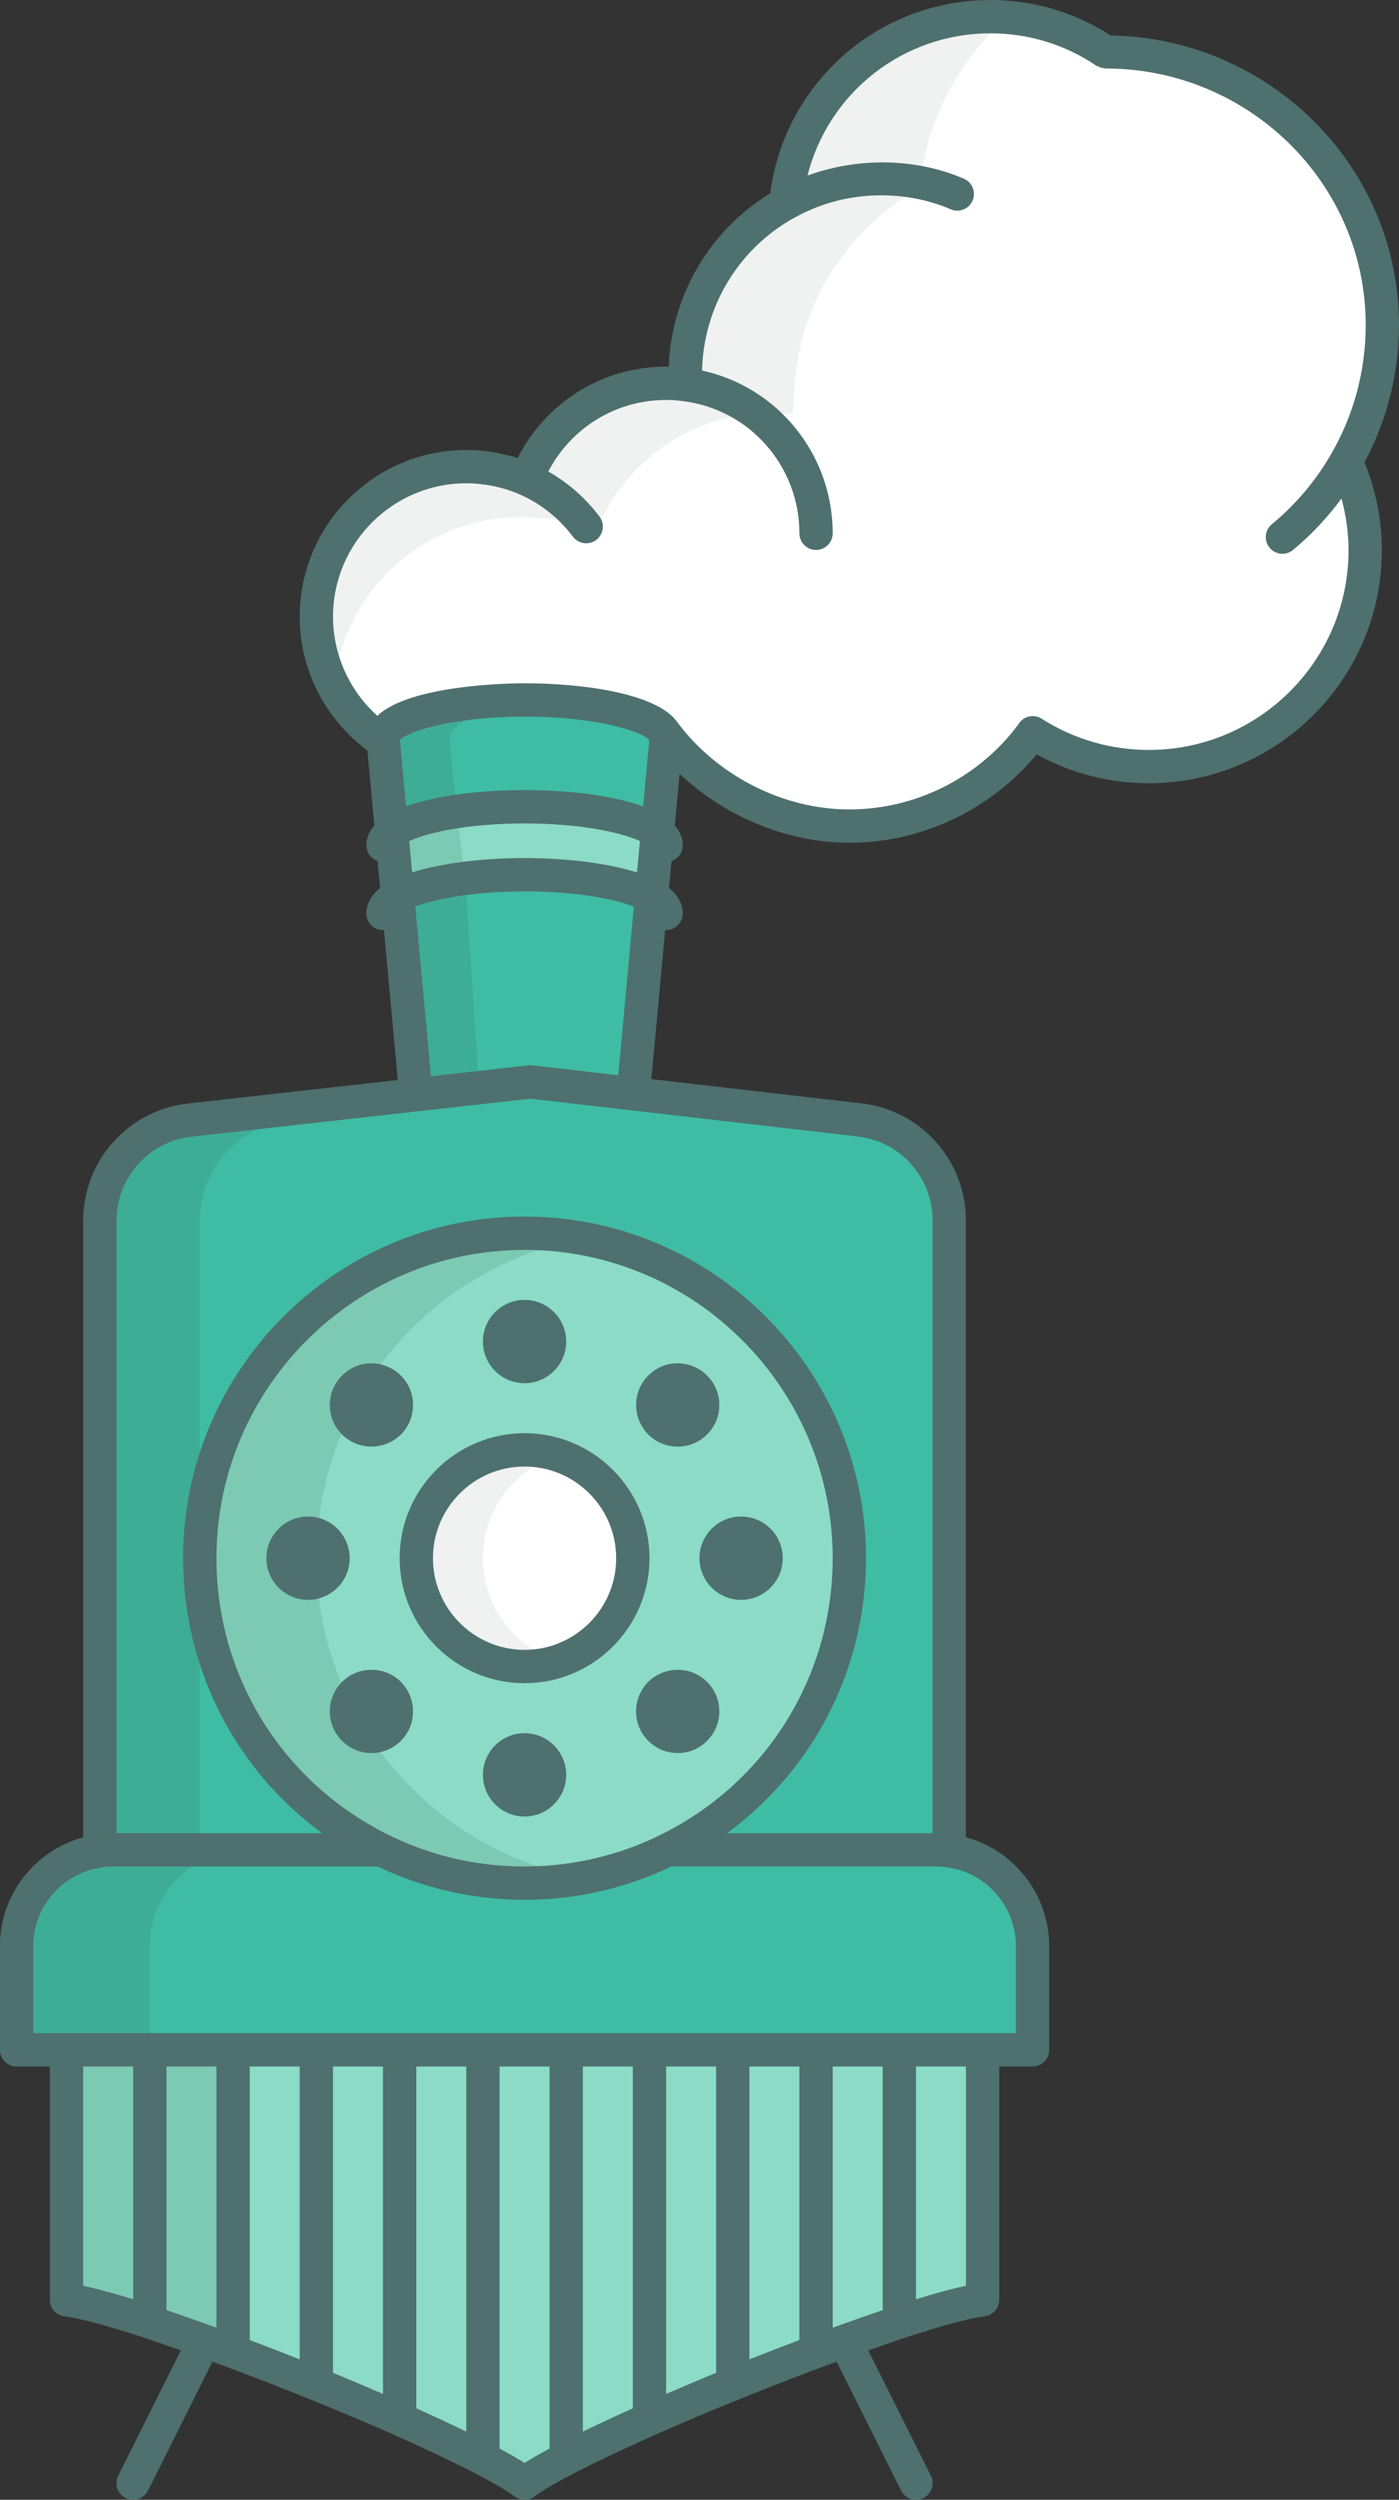 <?xml version="1.0" encoding="utf-8"?>
<!-- Generator: Adobe Illustrator 19.2.1, SVG Export Plug-In . SVG Version: 6.00 Build 0)  -->
<svg version="1.1" id="Layer_1" xmlns="http://www.w3.org/2000/svg" xmlns:xlink="http://www.w3.org/1999/xlink" x="0px" y="0px"
	 viewBox="0 0 83.994 150" style="enable-background:new 0 0 83.994 150;" xml:space="preserve">
<rect x="0" y="0" width="83.994" height="150" fill="#333333" stroke="none"/>
<style type="text/css">
	.st0{display:none;fill:none;stroke:#FFFFFF;stroke-width:2;stroke-linecap:round;stroke-miterlimit:10;}
	.st1{fill:#A2F1FF;}
	.st2{fill:#FF868A;}
	.st3{fill:#FFFFFF;}
	.st4{fill:#58595B;}
	.st5{fill:#E5E6E7;}
	.st6{fill:#A3D3E3;}
	.st7{fill:#DD797F;}
	.st8{fill:#6D6E71;}
	.st9{fill:#4A4A4B;}
	.st10{fill:#414042;}
	.st11{fill:#E75C54;}
	.st12{fill:#FFE336;}
	.st13{fill:#56C681;}
	.st14{fill:#F37970;}
	.st15{fill:#FFEE85;}
	.st16{fill:#79D29B;}
	.st17{fill:#C44242;}
	.st18{fill:#FFBC13;}
	.st19{fill:#3AAB64;}
	.st20{fill:#4E4D4F;}
	.st21{fill:#63CF83;}
	.st22{fill:#FFE77A;}
	.st23{fill:#4FC37B;}
	.st24{fill:#FCDA71;}
	.st25{fill:#F0F1F1;}
	.st26{fill:#E38026;}
	.st27{fill:#BBBDBF;}
	.st28{fill:#7CC9B4;}
	.st29{fill:#8BDBC7;}
	.st30{fill:#3EBDA4;}
	.st31{fill:#4E706E;}
	.st32{fill:#3EAD95;}
</style>
<g>
	<g>
		<path class="st28" d="M8.894,139.3c-2.16-0.7-3.91-1.18-4.9-1.3c0-4.1,0-6.79,0-10c0-1.49,0-3.1,0-5h5v16L8.894,139.3z"/>
		<path class="st29" d="M34.204,147.42c-1.19,0.61-2.13,1.15-2.71,1.58c-0.58-0.43-1.52-0.97-2.71-1.58l0.21-0.42v-24h5v24
			L34.204,147.42z"/>
		<path class="st30" d="M31.494,52.49c3.34,0,6.23,0.53,7.62,1.29l-1.07,11.61l-0.03,0.24l-6.17-0.71l-6.87,0.77l-0.04-0.39
			l-1.07-11.52C25.244,53.02,28.144,52.49,31.494,52.49z"/>
		<path class="st30" d="M51.604,67.2c3.07,0.35,5.39,2.95,5.39,6.04V111l-0.01,0.06c-0.25-0.04-0.51-0.06-0.77-0.06h-15.82
			l-0.06-0.12c6.33-3.22,10.66-9.79,10.66-17.38c0-10.77-8.73-19.5-19.5-19.5s-19.5,8.73-19.5,19.5c0,7.58,4.33,14.16,10.65,17.38
			l-0.06,0.12H6.774c-0.26,0-0.52,0.02-0.77,0.06L5.994,111V73.26c0-3.1,2.33-5.71,5.41-6.05l13.57-1.52l6.87-0.77l6.17,0.71
			L51.604,67.2z"/>
		<path class="st3" d="M18.994,37c0-4.97,4.03-9,9-9c0.37,0,0.73,0.02,1.09,0.07l2.85-0.07c1.47-2.96,4.53-5,8.06-5
			c0.36,0,0.72,0.02,1.07,0.07l0.07-0.59c0-4.45,2.47-8.32,6.11-10.31l-0.06-0.1C47.824,5.85,53.084,1,59.474,1
			c2.55,0,4.93,0.78,6.9,2.11c9.11,0,16.62,7.28,16.62,16.39c0,3.04-0.82,5.89-2.26,8.33l0.21,0.13c0.65,1.56,1.02,3.26,1.02,5.06
			c0,7.17-5.82,12.98-12.99,12.98c-2.56,0-4.95-0.74-6.97-2.03L61.994,44c-2.48,3.38-6.49,5.57-11,5.57
			c-4.45,0-8.59-2.27-11.08-5.57c-0.58-1.13-4.13-2-8.42-2c-4.69,0-8.5,1.04-8.5,2.32l0.02,0.17h-0.02
			C20.584,42.87,18.994,40.12,18.994,37z"/>
		<path class="st31" d="M39.624,85.37c-0.58-0.59-0.58-1.54,0-2.12c0.59-0.59,1.54-0.59,2.12,0c0.59,0.58,0.59,1.53,0,2.12
			C41.164,85.95,40.214,85.95,39.624,85.37z"/>
		<path class="st31" d="M21.244,101.63c0.58-0.58,1.53-0.58,2.12,0c0.58,0.59,0.58,1.54,0,2.12c-0.59,0.59-1.54,0.59-2.12,0
			C20.654,103.17,20.654,102.22,21.244,101.63z"/>
		<path class="st30" d="M31.494,42c4.29,0,7.84,0.87,8.42,2c0.05,0.1,0.08,0.21,0.08,0.32l-0.52,5.61
			c-1.19-0.89-4.32-1.52-7.98-1.52s-6.79,0.63-7.98,1.52l-0.5-5.44l-0.02-0.17C22.994,43.04,26.804,42,31.494,42z"/>
		<path class="st29" d="M50.794,140.45c-0.58,0.2-1.17,0.42-1.77,0.64l-0.03-0.09v-18h5v16l0.1,0.3
			C53.074,139.64,51.964,140.03,50.794,140.45z"/>
		<path class="st29" d="M23.864,53.78l-0.35-3.85c1.19-0.89,4.32-1.52,7.98-1.52s6.79,0.63,7.98,1.52l-0.36,3.85
			c-1.39-0.76-4.28-1.29-7.62-1.29C28.144,52.49,25.244,53.02,23.864,53.78z"/>
		<path class="st29" d="M43.994,143l0.02,0.04c-1.71,0.69-3.39,1.4-4.96,2.09l-0.06-0.13v-22h5V143z"/>
		<path class="st29" d="M39.624,103.75c0.59,0.59,1.54,0.59,2.12,0c0.59-0.58,0.59-1.53,0-2.12c-0.58-0.58-1.53-0.58-2.12,0
			C39.044,102.22,39.044,103.17,39.624,103.75z M42.994,93.5c0,0.83,0.67,1.5,1.5,1.5c0.83,0,1.5-0.67,1.5-1.5s-0.67-1.5-1.5-1.5
			C43.664,92,42.994,92.67,42.994,93.5z M21.244,101.63c-0.59,0.59-0.59,1.54,0,2.12c0.58,0.59,1.53,0.59,2.12,0
			c0.58-0.58,0.58-1.53,0-2.12C22.774,101.05,21.824,101.05,21.244,101.63z M24.994,93.5c0,3.59,2.91,6.5,6.5,6.5s6.5-2.91,6.5-6.5
			s-2.91-6.5-6.5-6.5S24.994,89.91,24.994,93.5z M16.994,93.5c0,0.83,0.67,1.5,1.5,1.5s1.5-0.67,1.5-1.5s-0.67-1.5-1.5-1.5
			S16.994,92.67,16.994,93.5z M21.244,85.37c0.58,0.58,1.53,0.58,2.12,0c0.58-0.59,0.58-1.54,0-2.12c-0.59-0.59-1.54-0.59-2.12,0
			C20.654,83.83,20.654,84.78,21.244,85.37z M39.624,83.25c-0.58,0.58-0.58,1.53,0,2.12c0.59,0.58,1.54,0.58,2.12,0
			c0.59-0.59,0.59-1.54,0-2.12C41.164,82.66,40.214,82.66,39.624,83.25z M11.994,93.5c0-10.77,8.73-19.5,19.5-19.5
			s19.5,8.73,19.5,19.5c0,7.59-4.33,14.16-10.66,17.38c-2.65,1.36-5.66,2.12-8.84,2.12s-6.19-0.76-8.85-2.12
			C16.324,107.66,11.994,101.08,11.994,93.5z M32.994,80.5c0-0.83-0.67-1.5-1.5-1.5c-0.83,0-1.5,0.67-1.5,1.5s0.67,1.5,1.5,1.5
			C32.324,82,32.994,81.33,32.994,80.5z M32.994,106.5c0-0.83-0.67-1.5-1.5-1.5c-0.83,0-1.5,0.67-1.5,1.5s0.67,1.5,1.5,1.5
			C32.324,108,32.994,107.33,32.994,106.5z"/>
		<path class="st29" d="M18.974,143.04l0.02-0.04v-20h5v22l-0.06,0.13C22.364,144.44,20.684,143.73,18.974,143.04z"/>
		<path class="st29" d="M48.994,141l0.03,0.09c-1.63,0.61-3.33,1.27-5.01,1.95l-0.02-0.04v-20h5V141z"/>
		<circle class="st3" cx="31.494" cy="93.5" r="6.5"/>
		<circle class="st31" cx="18.494" cy="93.5" r="1.5"/>
		<circle class="st31" cx="44.494" cy="93.5" r="1.5"/>
		<circle class="st31" cx="31.494" cy="106.5" r="1.5"/>
		<path class="st29" d="M13.994,141v-18h5v20l-0.02,0.04c-1.68-0.68-3.38-1.34-5.01-1.95L13.994,141z"/>
		<circle class="st31" cx="31.494" cy="80.5" r="1.5"/>
		<path class="st30" d="M56.984,111.06c2.83,0.37,5.01,2.79,5.01,5.72V123h-3h-5h-5h-5h-5h-5h-5h-5h-5h-5h-5h-5h-3v-6.22
			c0-2.93,2.18-5.35,5.01-5.72c0.25-0.04,0.51-0.06,0.77-0.06h15.81l0.06-0.12c2.66,1.36,5.67,2.12,8.85,2.12s6.19-0.76,8.84-2.12
			l0.06,0.12h15.82C56.474,111,56.734,111.02,56.984,111.06z"/>
		<path class="st29" d="M38.994,145l0.06,0.13c-1.84,0.82-3.5,1.6-4.85,2.29l-0.21-0.42v-24h5V145z"/>
		<path class="st28" d="M13.994,141l-0.03,0.09c-0.6-0.22-1.19-0.44-1.77-0.64c-1.17-0.42-2.28-0.81-3.3-1.15l0.1-0.3v-16h5V141z"/>
		<path class="st31" d="M23.364,83.25c0.58,0.58,0.58,1.53,0,2.12c-0.59,0.58-1.54,0.58-2.12,0c-0.59-0.59-0.59-1.54,0-2.12
			C21.824,82.66,22.774,82.66,23.364,83.25z"/>
		<path class="st25" d="M31.244,31.037c0.463,0,0.912,0.025,1.362,0.088l3.562-0.088c1.838-3.7,5.663-6.25,10.075-6.25
			c0.45,0,0.9,0.025,1.338,0.088l0.087-0.737c0-5.562,3.088-10.4,7.638-12.888l-0.075-0.125c0.414-4.021,2.381-7.575,5.281-10.079
			C60.17,1.018,59.824,1,59.474,1c-6.39,0-11.65,4.85-12.29,11.07l0.06,0.1c-3.64,1.99-6.11,5.86-6.11,10.31l-0.07,0.59
			c-0.35-0.05-0.71-0.07-1.07-0.07c-3.53,0-6.59,2.04-8.06,5l-2.85,0.07c-0.36-0.05-0.72-0.07-1.09-0.07c-4.97,0-9,4.03-9,9
			c0,1.525,0.385,2.958,1.054,4.218C20.588,35.507,25.393,31.037,31.244,31.037z"/>
		<path class="st29" d="M53.994,139v-16h5c0,1.9,0,3.51,0,5c0,3.21,0,5.9,0,10c-0.99,0.12-2.74,0.6-4.9,1.3L53.994,139z"/>
		<path class="st29" d="M23.934,145.13l0.06-0.13v-22h5v24l-0.21,0.42C27.434,146.73,25.774,145.95,23.934,145.13z"/>
		<path class="st32" d="M27.927,52.704c-1.767,0.223-3.208,0.605-4.063,1.076l1.07,11.52l0.04,0.39l3.8-0.426L27.927,52.704z"/>
		<g>
			<path class="st32" d="M27.014,44.49l-0.02-0.17c0-1.092,2.776-2.007,6.502-2.253C32.853,42.025,32.185,42,31.494,42
				c-4.69,0-8.5,1.04-8.5,2.32l0.02,0.17l0.5,5.44c0.707-0.529,2.107-0.961,3.887-1.229L27.014,44.49z"/>
		</g>
		<g>
			<path class="st28" d="M27.401,48.701c-1.78,0.268-3.18,0.701-3.887,1.229l0.35,3.85c0.833-0.459,2.358-0.85,4.063-1.076
				C27.927,52.704,27.407,48.7,27.401,48.701z"/>
		</g>
		<g>
			<path class="st32" d="M56.984,111.06l0.01-0.06h-0.78C56.474,111,56.734,111.02,56.984,111.06z"/>
			<path class="st32" d="M11.994,73.26c0-3.1,2.33-5.71,5.41-6.05l13.57-1.52l3.831-0.429l-2.961-0.341l-6.87,0.77l-13.57,1.52
				c-3.08,0.34-5.41,2.95-5.41,6.05V111l0.01,0.06c0.25-0.04,0.51-0.06,0.77-0.06h5.22V73.26z"/>
		</g>
		<g>
			<path class="st32" d="M14.004,111.06c0.25-0.04,0.51-0.06,0.77-0.06h-8c-0.26,0-0.52,0.02-0.77,0.06
				c-2.83,0.37-5.01,2.79-5.01,5.72V123h3h5v-6.22C8.994,113.85,11.174,111.43,14.004,111.06z"/>
		</g>
		<g>
			<path class="st28" d="M29.644,110.88c-3.036-1.547-5.605-3.875-7.463-6.711c-0.342-0.028-0.677-0.155-0.937-0.419
				c-0.469-0.461-0.549-1.149-0.273-1.711c-1.068-2.187-1.748-4.596-1.928-7.146C18.873,94.96,18.689,95,18.494,95
				c-0.83,0-1.5-0.67-1.5-1.5c0-0.83,0.67-1.5,1.5-1.5c0.202,0,0.394,0.041,0.57,0.113c0.18-2.549,0.848-4.957,1.914-7.142
				c-0.283-0.564-0.206-1.257,0.266-1.721c0.26-0.264,0.596-0.392,0.938-0.419c2.873-4.383,7.46-7.529,12.812-8.5
				C33.857,74.124,32.691,74,31.494,74c-10.77,0-19.5,8.73-19.5,19.5c0,7.58,4.33,14.16,10.65,17.38c2.66,1.36,5.67,2.12,8.85,2.12
				c1.194,0,2.364-0.107,3.5-0.313C33.104,112.345,31.306,111.729,29.644,110.88z"/>
		</g>
		<path class="st31" d="M41.744,103.75c-0.58,0.59-1.53,0.59-2.12,0c-0.58-0.58-0.58-1.53,0-2.12c0.59-0.58,1.54-0.58,2.12,0
			C42.334,102.22,42.334,103.17,41.744,103.75z"/>
		<path class="st25" d="M28.994,93.5c0-2.892,1.889-5.339,4.5-6.183c-0.63-0.204-1.302-0.317-2-0.317c-3.59,0-6.5,2.91-6.5,6.5
			c0,3.59,2.91,6.5,6.5,6.5c0.698,0,1.37-0.113,2-0.317C30.884,98.839,28.994,96.392,28.994,93.5z"/>
	</g>
	<g>
		<path class="st31" d="M31.494,83c1.379,0,2.5-1.121,2.5-2.5s-1.121-2.5-2.5-2.5s-2.5,1.121-2.5,2.5S30.115,83,31.494,83z
			 M31.494,80c0.275,0,0.5,0.225,0.5,0.5s-0.225,0.5-0.5,0.5s-0.5-0.225-0.5-0.5S31.219,80,31.494,80z"/>
		<path class="st31" d="M31.494,104c-1.379,0-2.5,1.121-2.5,2.5s1.121,2.5,2.5,2.5s2.5-1.121,2.5-2.5S32.873,104,31.494,104z
			 M31.494,107c-0.275,0-0.5-0.225-0.5-0.5s0.225-0.5,0.5-0.5s0.5,0.225,0.5,0.5S31.77,107,31.494,107z"/>
		<path class="st31" d="M31.494,86c-4.136,0-7.5,3.364-7.5,7.5s3.364,7.5,7.5,7.5s7.5-3.364,7.5-7.5S35.63,86,31.494,86z M31.494,99
			c-3.032,0-5.5-2.468-5.5-5.5s2.468-5.5,5.5-5.5s5.5,2.468,5.5,5.5S34.526,99,31.494,99z"/>
		<path class="st31" d="M46.994,93.5c0-1.379-1.121-2.5-2.5-2.5s-2.5,1.121-2.5,2.5s1.121,2.5,2.5,2.5S46.994,94.879,46.994,93.5z
			 M44.494,94c-0.275,0-0.5-0.225-0.5-0.5s0.225-0.5,0.5-0.5s0.5,0.225,0.5,0.5S44.77,94,44.494,94z"/>
		<path class="st31" d="M20.994,93.5c0-1.379-1.121-2.5-2.5-2.5s-2.5,1.121-2.5,2.5s1.121,2.5,2.5,2.5S20.994,94.879,20.994,93.5z
			 M18.494,94c-0.275,0-0.5-0.225-0.5-0.5s0.225-0.5,0.5-0.5s0.5,0.225,0.5,0.5S18.77,94,18.494,94z"/>
		<path class="st31" d="M22.296,86.802c0.642,0,1.285-0.242,1.781-0.73c0.963-0.979,0.961-2.562-0.006-3.528
			c-0.478-0.478-1.151-0.744-1.781-0.735c-0.667,0.003-1.292,0.266-1.747,0.729c-0.476,0.467-0.738,1.092-0.741,1.759
			c-0.003,0.672,0.259,1.305,0.735,1.781C21.02,86.56,21.656,86.802,22.296,86.802z M21.957,83.951
			c0.122-0.124,0.267-0.144,0.342-0.144c0,0,0.001,0,0.002,0c0.134,0,0.26,0.053,0.356,0.149c0.193,0.193,0.19,0.513,0.006,0.7
			c-0.2,0.195-0.52,0.199-0.712,0.006c-0.097-0.097-0.15-0.225-0.149-0.358C21.802,84.229,21.821,84.085,21.957,83.951z"/>
		<path class="st31" d="M38.911,100.929c-0.963,0.979-0.961,2.562,0.006,3.528c0.475,0.475,1.103,0.735,1.771,0.735
			c0.004,0,0.007,0,0.011,0c0.667-0.003,1.292-0.266,1.747-0.729c0.476-0.467,0.738-1.092,0.741-1.759
			c0.003-0.672-0.259-1.305-0.735-1.781C41.484,99.956,39.901,99.954,38.911,100.929z M41.031,103.049
			c-0.122,0.124-0.267,0.144-0.342,0.144c0,0-0.001,0-0.002,0c-0.134,0-0.26-0.053-0.356-0.149c-0.193-0.193-0.19-0.513-0.006-0.7
			c0.101-0.099,0.232-0.148,0.362-0.148c0.128,0,0.254,0.047,0.35,0.143c0.097,0.097,0.15,0.225,0.149,0.358
			C41.187,102.771,41.167,102.915,41.031,103.049z"/>
		<path class="st31" d="M40.688,86.804c0.641,0,1.279-0.242,1.764-0.727c0.477-0.477,0.738-1.109,0.735-1.781
			c-0.003-0.667-0.266-1.292-0.729-1.747c-0.467-0.476-1.092-0.738-1.759-0.741c-0.654-0.018-1.304,0.258-1.781,0.735
			c-0.967,0.966-0.969,2.549,0.006,3.54C39.411,86.563,40.05,86.804,40.688,86.804z M40.331,83.957
			c0.097-0.097,0.223-0.149,0.356-0.149c0.001,0,0.002,0,0.002,0c0.075,0,0.22,0.02,0.354,0.155
			c0.124,0.122,0.144,0.267,0.144,0.342c0.001,0.134-0.053,0.262-0.149,0.358c-0.191,0.193-0.511,0.19-0.7,0.006
			C40.141,84.47,40.138,84.15,40.331,83.957z"/>
		<path class="st31" d="M20.537,100.923c-0.477,0.477-0.738,1.109-0.735,1.781c0.003,0.667,0.266,1.292,0.729,1.747
			c0.467,0.476,1.092,0.738,1.759,0.741c0.004,0,0.007,0,0.011,0c0.668,0,1.296-0.261,1.771-0.735
			c0.967-0.966,0.969-2.549-0.006-3.54C23.088,99.955,21.505,99.957,20.537,100.923z M22.657,103.043
			c-0.097,0.097-0.223,0.149-0.356,0.149c-0.001,0-0.002,0-0.002,0c-0.075,0-0.22-0.02-0.354-0.155
			c-0.124-0.122-0.144-0.267-0.144-0.342c-0.001-0.134,0.053-0.262,0.149-0.358s0.226-0.145,0.354-0.145
			c0.127,0,0.253,0.047,0.347,0.139C22.848,102.53,22.851,102.85,22.657,103.043z"/>
		<path class="st31" d="M83.994,19.5c0-9.486-7.739-17.21-17.311-17.375C64.529,0.738,62.046,0,59.475,0
			c-6.747,0-12.363,4.963-13.23,11.6c-3.647,2.224-5.936,6.128-6.095,10.405C40.097,22.004,40.049,22,39.994,22
			c-3.796,0-7.203,2.103-8.916,5.489c-0.599-0.192-1.219-0.333-1.856-0.41C28.836,27.026,28.435,27,27.994,27
			c-5.514,0-10,4.486-10,10c0,3.179,1.517,6.138,4.062,8.029l0.417,4.507c-0.381,0.438-0.479,0.873-0.479,1.194
			c0,0.437,0.284,0.799,0.675,0.934l0.15,1.625c-0.544,0.443-0.826,0.951-0.826,1.521c0,0.552,0.447,1,1,1
			c0.02,0,0.037-0.01,0.057-0.011l0.833,9.006l-12.589,1.41c-3.592,0.396-6.301,3.425-6.301,7.044v36.991
			c-2.903,0.785-5,3.445-5,6.529V123c0,0.553,0.447,1,1,1h2v14c0,0.506,0.378,0.932,0.88,0.993c0.605,0.073,1.914,0.351,4.704,1.255
			c0.713,0.238,1.484,0.507,2.279,0.789L7.1,148.553c-0.247,0.494-0.047,1.095,0.447,1.342C7.691,149.966,7.843,150,7.993,150
			c0.367,0,0.72-0.202,0.896-0.553l3.866-7.732c0.179,0.065,0.354,0.126,0.534,0.192l0.324,0.119
			c1.682,0.63,3.359,1.282,4.987,1.941c1.643,0.663,3.302,1.362,4.927,2.075c1.897,0.846,3.513,1.609,4.801,2.267
			c1.194,0.613,2.06,1.115,2.57,1.494c0.178,0.131,0.387,0.196,0.596,0.196s0.418-0.065,0.596-0.196
			c0.511-0.379,1.376-0.881,2.569-1.493c1.289-0.658,2.904-1.422,4.797-2.265c1.63-0.716,3.289-1.415,4.933-2.079
			c1.627-0.658,3.305-1.311,4.979-1.938l0.331-0.121c0.179-0.066,0.356-0.127,0.534-0.192l3.866,7.732
			c0.176,0.351,0.528,0.553,0.896,0.553c0.15,0,0.303-0.034,0.446-0.105c0.494-0.247,0.694-0.848,0.447-1.342l-3.758-7.516
			c0.793-0.281,1.563-0.55,2.271-0.786c2.798-0.907,4.106-1.185,4.712-1.258c0.502-0.062,0.88-0.487,0.88-0.993v-14h2
			c0.553,0,1-0.447,1-1v-6.22c0-3.092-2.107-5.758-5-6.532V73.24c0-3.602-2.698-6.626-6.274-7.033l-12.612-1.456l0.829-8.952
			c0.02,0.001,0.037,0.011,0.058,0.011c0.553,0,1-0.448,1-1c0-0.42-0.166-0.989-0.825-1.522l0.15-1.623
			c0.391-0.136,0.675-0.497,0.675-0.934c0-0.321-0.098-0.757-0.478-1.194l0.287-3.097c2.753,2.578,6.465,4.131,10.191,4.131
			c4.35,0,8.479-1.978,11.245-5.301C64.295,46.402,66.605,47,68.975,47c7.714,0,13.989-6.271,13.989-13.98
			c0-1.809-0.354-3.585-1.039-5.285C83.275,25.22,83.994,22.39,83.994,19.5z M24.57,50.47c1.193-0.56,3.73-1.06,6.925-1.06
			c3.193,0,5.729,0.499,6.926,1.062l-0.174,1.881c-1.711-0.542-4.14-0.863-6.752-0.863s-5.037,0.318-6.751,0.859L24.57,50.47z
			 M38.982,44.404l-0.369,3.988c-1.704-0.619-4.248-0.982-7.118-0.982c-2.871,0-5.415,0.363-7.117,0.98l-0.368-3.984
			C24.48,43.876,27.233,43,31.494,43C35.783,43,38.543,43.888,38.982,44.404z M4.994,124h3v13.967c-1.22-0.374-2.225-0.645-3-0.808
			V124z M12.994,124v15.675c-0.153-0.055-0.313-0.115-0.462-0.166c-0.889-0.319-1.728-0.613-2.538-0.89V124H12.994z M17.994,124
			v17.576c-0.99-0.392-1.99-0.78-3-1.162V124H17.994z M22.994,124v19.648c-0.999-0.429-1.999-0.855-3-1.264V124H22.994z M27.994,124
			v21.911c-0.891-0.433-1.897-0.902-3-1.4V124H27.994z M31.494,147.791c-0.407-0.259-0.908-0.547-1.5-0.865V124h3v22.926
			C32.402,147.244,31.902,147.532,31.494,147.791z M37.994,124v20.511c-1.102,0.497-2.108,0.966-3,1.4V124H37.994z M42.994,124
			v18.384c-1.001,0.409-2,0.835-3,1.264V124H42.994z M47.994,124v16.413c-1.009,0.382-2.008,0.77-3,1.162V124H47.994z M52.994,124
			v14.619c-0.807,0.276-1.645,0.569-2.526,0.886c-0.156,0.054-0.317,0.114-0.474,0.171V124H52.994z M57.994,137.159
			c-0.774,0.163-1.779,0.433-3,0.808V124h3V137.159z M60.994,116.78V122h-59v-5.22c0-2.388,1.779-4.421,4.168-4.733
			C6.36,112.016,6.567,112,6.775,112h15.81c0.023,0,0.041-0.011,0.064-0.013C25.385,113.3,28.429,114,31.494,114
			c3.07,0,6.113-0.7,8.839-2.012c0.022,0.001,0.04,0.012,0.062,0.012h15.819c0.207,0,0.414,0.016,0.641,0.051
			C59.215,112.359,60.994,114.393,60.994,116.78z M39.877,109.99c-2.561,1.314-5.459,2.01-8.383,2.01
			c-2.962,0-5.786-0.677-8.395-2.011h-0.001c-6.232-3.176-10.104-9.493-10.104-16.489c0-10.201,8.299-18.5,18.5-18.5
			s18.5,8.299,18.5,18.5C49.994,100.497,46.119,106.815,39.877,109.99z M55.994,73.24V110H43.647
			c5.213-3.823,8.347-9.883,8.347-16.5c0-11.304-9.196-20.5-20.5-20.5s-20.5,9.196-20.5,20.5c0,6.616,3.132,12.677,8.341,16.5H6.994
			V73.26c0-2.598,1.943-4.771,4.521-5.056l20.326-2.277l19.649,2.268C54.059,68.486,55.994,70.656,55.994,73.24z M31.958,63.926
			c-0.075-0.009-0.15-0.009-0.226,0l-5.859,0.656l-0.941-10.185c1.281-0.483,3.606-0.908,6.562-0.908
			c3.119,0,5.346,0.448,6.562,0.912L37.12,64.522L31.958,63.926z M68.975,45c-2.289,0-4.513-0.647-6.433-1.873
			c-0.467-0.297-1.084-0.162-1.381,0.305c-0.003,0.005-0.003,0.01-0.006,0.015c-2.373,3.208-6.167,5.123-10.161,5.123
			c-3.935,0-7.874-1.982-10.282-5.172c-0.003-0.004-0.008-0.006-0.011-0.01C39.563,41.632,35.08,41,31.494,41
			c-0.809,0-6.833,0.071-8.839,1.951c-1.679-1.512-2.661-3.662-2.661-5.951c0-4.411,3.589-8,8-8c0.348,0,0.659,0.02,0.971,0.062
			c2.172,0.261,4.102,1.376,5.431,3.14c0.333,0.44,0.958,0.531,1.401,0.196c0.44-0.333,0.528-0.959,0.196-1.4
			c-0.849-1.125-1.896-2.036-3.075-2.704C34.305,25.645,36.995,24,39.994,24c0.342,0,0.646,0.02,0.955,0.063
			c4.017,0.467,7.045,3.879,7.045,7.937c0,0.552,0.447,1,1,1s1-0.448,1-1c0-4.748-3.319-8.788-7.844-9.763
			c0.087-3.837,2.197-7.344,5.574-9.19c1.607-0.88,3.347-1.327,5.17-1.327c1.479,0,2.887,0.282,4.187,0.839
			c0.504,0.218,1.096-0.017,1.312-0.525c0.218-0.508-0.018-1.096-0.525-1.313c-2.883-1.235-6.331-1.298-9.387-0.186
			C49.737,5.572,54.198,2,59.475,2c2.27,0,4.462,0.67,6.34,1.938c0.027,0.018,0.058,0.021,0.085,0.036
			c0.059,0.033,0.12,0.057,0.186,0.078c0.067,0.02,0.131,0.034,0.199,0.04c0.031,0.003,0.058,0.018,0.09,0.018
			c8.613,0,15.62,6.904,15.62,15.39c0,2.765-0.733,5.47-2.123,7.826c-0.922,1.579-2.104,2.969-3.514,4.133
			c-0.426,0.351-0.486,0.981-0.135,1.408c0.198,0.239,0.484,0.363,0.772,0.363c0.224,0,0.449-0.075,0.636-0.229
			c1.101-0.909,2.069-1.948,2.911-3.086c0.271,1.016,0.422,2.053,0.422,3.104C80.964,39.626,75.586,45,68.975,45z"/>
	</g>
</g>
</svg>
